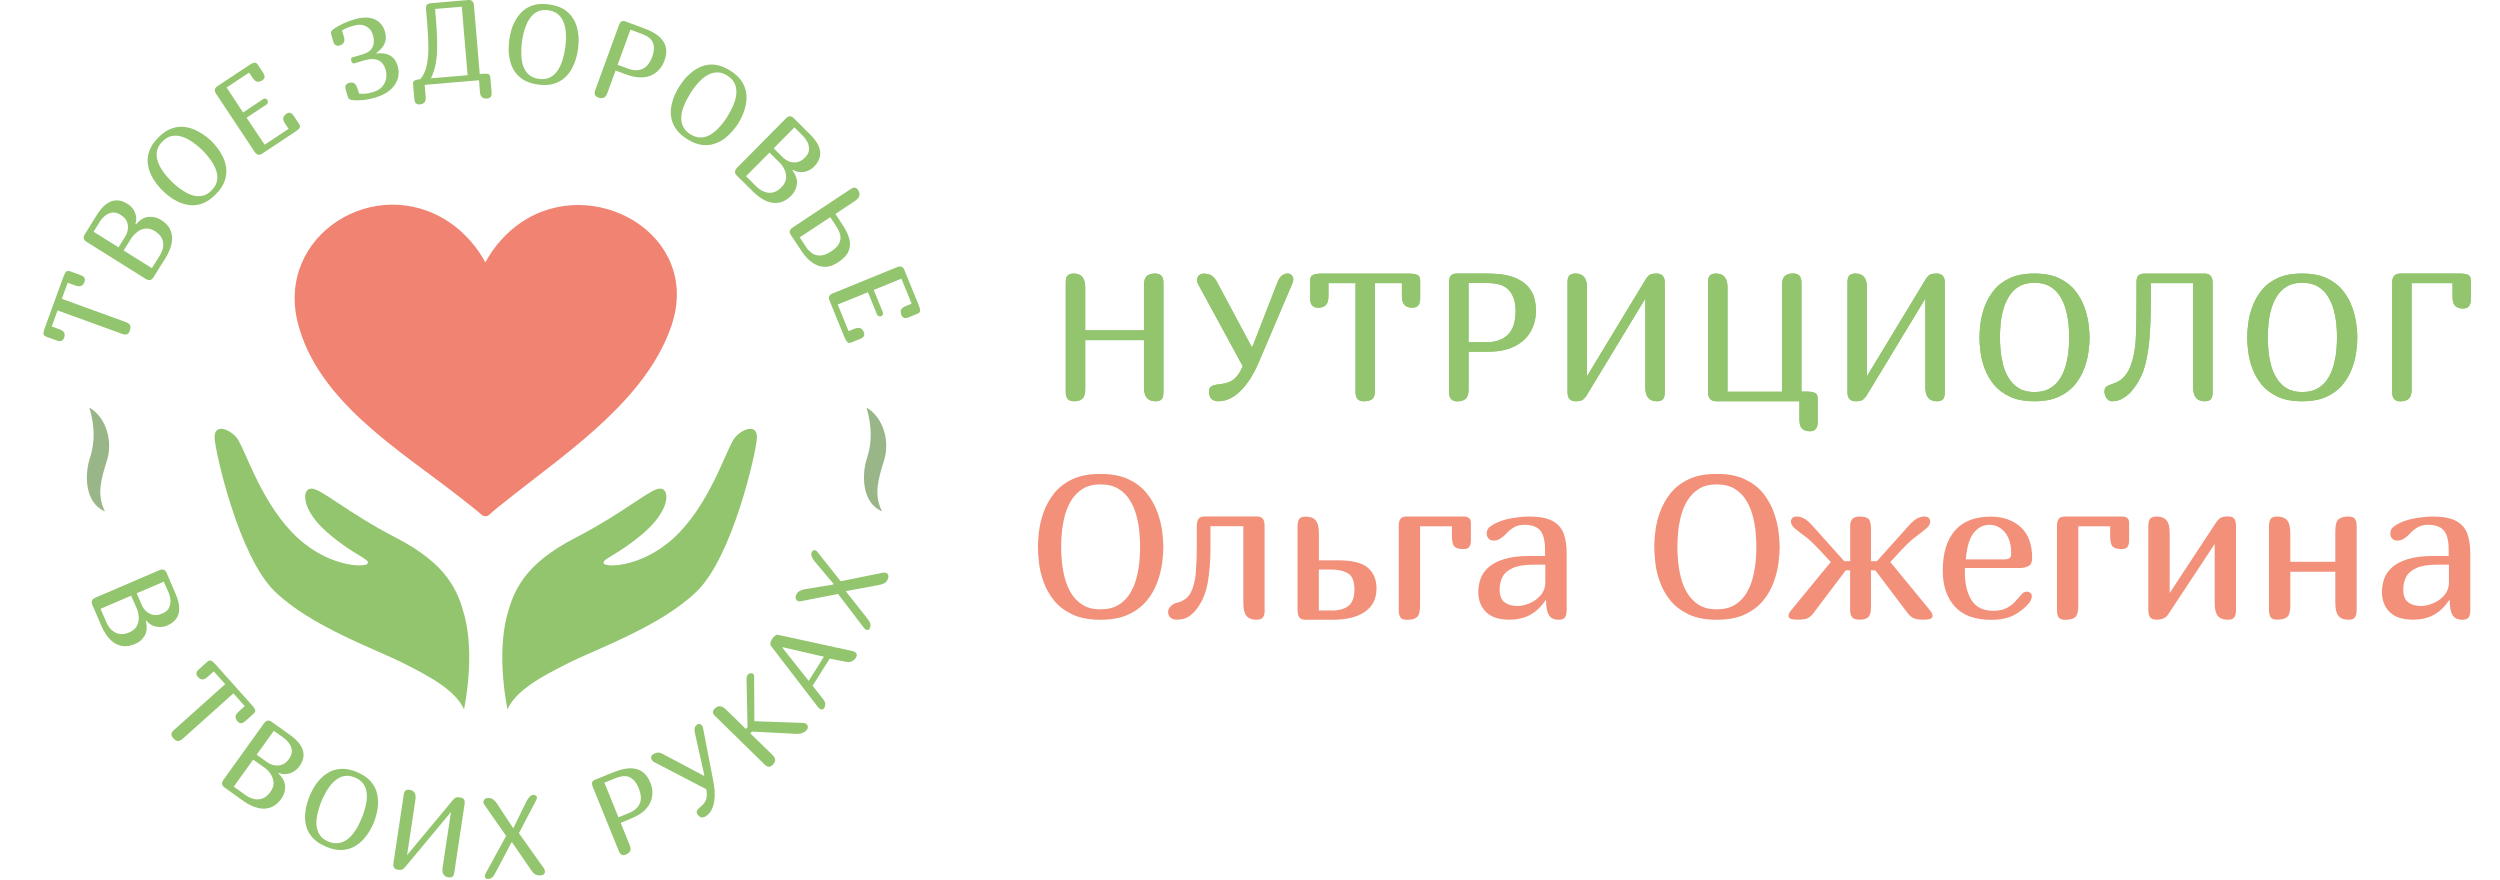 <?xml version="1.0" encoding="UTF-8"?> <!-- Generator: Adobe Illustrator 27.7.0, SVG Export Plug-In . SVG Version: 6.00 Build 0) --> <svg xmlns="http://www.w3.org/2000/svg" xmlns:xlink="http://www.w3.org/1999/xlink" id="Слой_1" x="0px" y="0px" viewBox="0 0 292.82 103.13" style="enable-background:new 0 0 292.82 103.13;" xml:space="preserve"> <style type="text/css"> .st0{fill:#F29079;} .st1{fill:#92C56E;} .st2{fill:none;stroke:#99B689;stroke-width:2;stroke-linecap:round;stroke-linejoin:round;stroke-miterlimit:10;} .st3{fill:#F08372;} .st4{fill:#99B689;} </style> <g> <g> <g> <g> <path class="st0" d="M136.26,64.07c0,0.53-0.05,1.16-0.14,1.89c-0.1,0.73-0.29,1.48-0.57,2.25c-0.28,0.77-0.69,1.49-1.23,2.14 c-0.54,0.66-1.25,1.2-2.13,1.61c-0.88,0.42-1.98,0.63-3.3,0.63c-1.32,0-2.42-0.21-3.3-0.63c-0.88-0.42-1.59-0.96-2.12-1.61 c-0.53-0.66-0.94-1.37-1.22-2.14c-0.28-0.77-0.47-1.52-0.55-2.25s-0.13-1.36-0.13-1.89c0-0.51,0.04-1.14,0.13-1.87 s0.27-1.48,0.55-2.25c0.28-0.77,0.69-1.49,1.22-2.17c0.53-0.67,1.24-1.22,2.12-1.64c0.88-0.42,1.98-0.63,3.3-0.63 c1.32,0,2.42,0.21,3.3,0.63c0.88,0.42,1.59,0.96,2.13,1.64c0.54,0.67,0.95,1.4,1.23,2.17s0.47,1.52,0.57,2.25 C136.21,62.93,136.26,63.55,136.26,64.07z M133.54,64.07c0-0.48-0.03-1.04-0.08-1.69s-0.17-1.29-0.34-1.94s-0.42-1.26-0.76-1.82 c-0.34-0.56-0.79-1.02-1.35-1.36c-0.56-0.35-1.27-0.52-2.12-0.52c-0.83,0-1.53,0.17-2.08,0.52c-0.55,0.34-1,0.8-1.34,1.36 c-0.34,0.56-0.59,1.17-0.76,1.82c-0.17,0.65-0.28,1.3-0.34,1.94c-0.06,0.64-0.08,1.2-0.08,1.69s0.03,1.04,0.08,1.67 c0.06,0.63,0.17,1.28,0.34,1.94c0.17,0.66,0.42,1.26,0.76,1.82c0.34,0.55,0.78,1,1.34,1.35c0.55,0.35,1.25,0.52,2.08,0.52 c0.85,0,1.56-0.17,2.12-0.52c0.56-0.34,1.01-0.79,1.35-1.35c0.34-0.55,0.59-1.16,0.76-1.82s0.28-1.3,0.34-1.94 C133.51,65.11,133.54,64.55,133.54,64.07z"></path> <path class="st0" d="M148.13,71.46c0,0.35-0.06,0.63-0.19,0.83c-0.13,0.2-0.38,0.3-0.77,0.3c-0.53,0-0.92-0.15-1.17-0.45 c-0.25-0.3-0.37-0.81-0.37-1.53v-8.98h-3.85v2.53c0,1.37-0.09,2.63-0.27,3.79s-0.53,2.15-1.06,2.97c-0.32,0.5-0.68,0.9-1.08,1.2 c-0.4,0.31-0.91,0.46-1.52,0.46c-0.29,0-0.53-0.07-0.73-0.22c-0.2-0.14-0.3-0.39-0.3-0.72c0-0.21,0.1-0.42,0.3-0.63 c0.2-0.21,0.45-0.34,0.73-0.41c0.75-0.18,1.29-0.57,1.61-1.17c0.32-0.6,0.52-1.37,0.6-2.31c0.08-0.94,0.12-1.98,0.12-3.12v-2.38 c0-0.34,0.06-0.61,0.18-0.82c0.12-0.21,0.4-0.31,0.83-0.31h5.97c0.39,0,0.64,0.1,0.77,0.29c0.13,0.19,0.19,0.47,0.19,0.84V71.46 z"></path> <path class="st0" d="M154.49,65.63h2.24c1.65,0,2.82,0.29,3.49,0.87c0.67,0.58,1.01,1.39,1.01,2.43c0,1.19-0.45,2.09-1.35,2.72 c-0.9,0.63-2.17,0.94-3.83,0.94h-3.11c-0.39,0-0.64-0.1-0.77-0.3c-0.13-0.2-0.19-0.48-0.19-0.83v-9.82 c0-0.37,0.06-0.65,0.19-0.84c0.13-0.19,0.38-0.29,0.77-0.29c0.53,0,0.92,0.15,1.17,0.45s0.37,0.81,0.37,1.53V65.63z M155.96,71.51c0.87,0,1.53-0.18,1.99-0.55c0.46-0.37,0.69-1.01,0.69-1.93c0-0.95-0.25-1.57-0.75-1.87 c-0.5-0.3-1.14-0.45-1.93-0.45h-1.49v4.79H155.96z"></path> <path class="st0" d="M163.83,61.63c0-0.37,0.06-0.65,0.19-0.84c0.13-0.19,0.38-0.29,0.77-0.29h6.72c0.22,0,0.41,0.06,0.55,0.17 c0.14,0.11,0.22,0.31,0.22,0.58v2.05c0,0.32-0.06,0.57-0.18,0.75c-0.12,0.18-0.36,0.26-0.71,0.26c-0.5,0-0.84-0.1-1.04-0.29 c-0.19-0.19-0.29-0.61-0.29-1.25v-1.13h-3.73v9.25c0,0.72-0.12,1.19-0.37,1.4c-0.25,0.21-0.64,0.31-1.17,0.31 c-0.39,0-0.64-0.1-0.77-0.3c-0.13-0.2-0.19-0.48-0.19-0.83V61.63z"></path> <path class="st0" d="M181.02,70.3c-0.53,0.79-1.14,1.37-1.82,1.73c-0.68,0.37-1.49,0.55-2.42,0.55c-1.22,0-2.13-0.3-2.73-0.9 c-0.6-0.6-0.9-1.38-0.9-2.35c0-0.51,0.09-1.02,0.26-1.53c0.18-0.51,0.49-0.96,0.94-1.36s1.07-0.72,1.85-0.96 c0.79-0.24,1.79-0.36,3.01-0.36h1.76v-0.67c0-1.11-0.19-1.88-0.57-2.32c-0.38-0.44-0.99-0.66-1.84-0.66 c-0.5,0-0.92,0.1-1.26,0.31c-0.34,0.21-0.63,0.44-0.85,0.7c-0.24,0.26-0.48,0.46-0.72,0.61c-0.24,0.15-0.49,0.23-0.75,0.23 c-0.29,0-0.5-0.08-0.64-0.25c-0.14-0.17-0.21-0.36-0.21-0.57c0-0.34,0.13-0.61,0.39-0.81c0.26-0.2,0.57-0.38,0.94-0.54 c0.55-0.22,1.15-0.39,1.82-0.49c0.67-0.1,1.26-0.16,1.77-0.16c1.19,0,2.1,0.16,2.74,0.49c0.64,0.33,1.09,0.82,1.34,1.46 c0.25,0.64,0.37,1.44,0.37,2.41v6.6c0,0.35-0.06,0.63-0.18,0.83c-0.12,0.2-0.37,0.3-0.76,0.3c-0.53,0-0.91-0.18-1.13-0.54 c-0.23-0.36-0.34-0.93-0.34-1.72L181.02,70.3z M179.6,66.14c-1.03,0-1.83,0.13-2.41,0.39c-0.58,0.26-0.98,0.6-1.2,1.04 c-0.23,0.43-0.34,0.92-0.34,1.44c0,0.74,0.19,1.25,0.58,1.54c0.39,0.29,0.89,0.43,1.52,0.43c0.4,0,0.86-0.1,1.36-0.3 c0.51-0.2,0.95-0.51,1.32-0.93c0.38-0.42,0.57-0.95,0.57-1.59v-2.02H179.6z"></path> <path class="st0" d="M208.45,64.07c0,0.53-0.05,1.16-0.14,1.89c-0.1,0.73-0.29,1.48-0.57,2.25c-0.28,0.77-0.69,1.49-1.23,2.14 c-0.54,0.66-1.25,1.2-2.13,1.61c-0.88,0.42-1.98,0.63-3.3,0.63s-2.42-0.21-3.3-0.63c-0.88-0.42-1.59-0.96-2.12-1.61 c-0.53-0.66-0.94-1.37-1.22-2.14c-0.28-0.77-0.47-1.52-0.55-2.25s-0.13-1.36-0.13-1.89c0-0.51,0.04-1.14,0.13-1.87 s0.27-1.48,0.55-2.25c0.28-0.77,0.69-1.49,1.22-2.17c0.53-0.67,1.24-1.22,2.12-1.64c0.88-0.42,1.98-0.63,3.3-0.63 s2.42,0.21,3.3,0.63c0.88,0.42,1.59,0.96,2.13,1.64c0.54,0.67,0.95,1.4,1.23,2.17s0.47,1.52,0.57,2.25 C208.4,62.93,208.45,63.55,208.45,64.07z M205.72,64.07c0-0.48-0.03-1.04-0.08-1.69s-0.17-1.29-0.34-1.94s-0.42-1.26-0.76-1.82 c-0.34-0.56-0.79-1.02-1.35-1.36c-0.56-0.35-1.27-0.52-2.12-0.52c-0.83,0-1.53,0.17-2.08,0.52c-0.55,0.34-1,0.8-1.34,1.36 c-0.34,0.56-0.59,1.17-0.76,1.82c-0.17,0.65-0.28,1.3-0.34,1.94c-0.06,0.64-0.08,1.2-0.08,1.69s0.03,1.04,0.08,1.67 c0.06,0.63,0.17,1.28,0.34,1.94c0.17,0.66,0.42,1.26,0.76,1.82c0.34,0.55,0.78,1,1.34,1.35c0.55,0.35,1.25,0.52,2.08,0.52 c0.85,0,1.56-0.17,2.12-0.52c0.56-0.34,1.01-0.79,1.35-1.35c0.34-0.55,0.59-1.16,0.76-1.82s0.28-1.3,0.34-1.94 C205.7,65.11,205.72,64.55,205.72,64.07z"></path> <path class="st0" d="M216.7,61.63c0-0.3,0.07-0.57,0.22-0.79s0.46-0.34,0.96-0.34c0.4,0,0.71,0.08,0.93,0.24 c0.22,0.16,0.33,0.57,0.33,1.23v3.76h0.7l3.8-4.24c0.34-0.37,0.65-0.63,0.93-0.77c0.28-0.14,0.56-0.22,0.83-0.22 c0.24,0,0.41,0.06,0.52,0.17c0.1,0.11,0.16,0.26,0.16,0.43c0,0.27-0.15,0.54-0.45,0.79c-0.3,0.26-0.67,0.55-1.12,0.88 s-0.92,0.74-1.4,1.24c-0.35,0.35-0.65,0.66-0.88,0.93c-0.23,0.26-0.51,0.56-0.83,0.88l4.55,5.54c0.27,0.31,0.41,0.56,0.41,0.77 c0,0.11-0.06,0.22-0.18,0.31c-0.12,0.1-0.44,0.14-0.95,0.14c-0.55,0-0.94-0.07-1.17-0.21c-0.23-0.14-0.44-0.32-0.61-0.54 l-3.8-5.03h-0.51v4.31c0,0.59-0.11,0.99-0.33,1.18s-0.53,0.29-0.93,0.29c-0.5,0-0.82-0.1-0.96-0.3 c-0.14-0.2-0.22-0.48-0.22-0.83v-4.65h-0.51l-3.8,5.03c-0.16,0.23-0.36,0.41-0.59,0.54c-0.23,0.14-0.63,0.21-1.19,0.21 c-0.51,0-0.83-0.05-0.95-0.14c-0.12-0.1-0.18-0.2-0.18-0.31c0-0.21,0.14-0.46,0.41-0.77l4.55-5.54 c-0.32-0.32-0.6-0.61-0.83-0.88c-0.23-0.27-0.53-0.57-0.88-0.93c-0.47-0.5-0.93-0.91-1.38-1.24c-0.46-0.33-0.83-0.62-1.13-0.88 s-0.45-0.52-0.45-0.79c0-0.18,0.05-0.32,0.16-0.43c0.1-0.11,0.28-0.17,0.52-0.17c0.27,0,0.55,0.07,0.83,0.22 c0.28,0.14,0.59,0.4,0.93,0.77l3.8,4.24h0.7V61.63z"></path> <path class="st0" d="M236.83,69.56c0.16-0.18,0.36-0.26,0.6-0.26c0.13,0,0.25,0.04,0.37,0.13c0.12,0.09,0.18,0.21,0.18,0.37 c0,0.29-0.11,0.56-0.31,0.82c-0.45,0.55-1.03,1.01-1.73,1.4c-0.71,0.39-1.61,0.58-2.7,0.58c-1.93,0-3.35-0.52-4.29-1.57 c-0.93-1.04-1.4-2.44-1.4-4.19c0-2.05,0.48-3.62,1.44-4.71s2.36-1.62,4.19-1.62c1.43,0,2.59,0.41,3.49,1.22 c0.9,0.81,1.35,2.02,1.35,3.62c0,0.5-0.15,0.82-0.45,0.96c-0.3,0.14-0.61,0.22-0.93,0.22h-6.48c-0.02,0.1-0.02,0.19-0.02,0.28 c0,0.09,0,0.17,0,0.25c0,1.32,0.26,2.39,0.78,3.23s1.38,1.25,2.56,1.25c0.66,0,1.2-0.12,1.61-0.35c0.42-0.23,0.76-0.5,1.02-0.82 C236.41,70.05,236.64,69.78,236.83,69.56z M233.05,61.47c-0.74,0-1.36,0.31-1.87,0.94c-0.5,0.63-0.81,1.66-0.93,3.11h4.5 c0.27,0,0.48-0.05,0.61-0.14c0.14-0.1,0.21-0.28,0.21-0.55c0-0.77-0.12-1.4-0.37-1.9c-0.25-0.5-0.57-0.86-0.95-1.1 C233.87,61.58,233.47,61.47,233.05,61.47z"></path> <path class="st0" d="M240.93,61.63c0-0.37,0.06-0.65,0.19-0.84c0.13-0.19,0.38-0.29,0.77-0.29h6.72c0.22,0,0.41,0.06,0.55,0.17 c0.14,0.11,0.22,0.31,0.22,0.58v2.05c0,0.32-0.06,0.57-0.18,0.75c-0.12,0.18-0.36,0.26-0.71,0.26c-0.5,0-0.84-0.1-1.04-0.29 c-0.19-0.19-0.29-0.61-0.29-1.25v-1.13h-3.73v9.25c0,0.72-0.12,1.19-0.37,1.4c-0.25,0.21-0.64,0.31-1.17,0.31 c-0.39,0-0.64-0.1-0.77-0.3c-0.13-0.2-0.19-0.48-0.19-0.83V61.63z"></path> <path class="st0" d="M261.9,71.46c0,0.35-0.06,0.63-0.19,0.83c-0.13,0.2-0.38,0.3-0.77,0.3c-0.53,0-0.92-0.15-1.17-0.45 s-0.37-0.81-0.37-1.53v-6.89l-5.44,8.23c-0.26,0.42-0.71,0.63-1.37,0.63c-0.39,0-0.64-0.1-0.77-0.3 c-0.13-0.2-0.19-0.48-0.19-0.83v-9.82c0-0.37,0.06-0.65,0.19-0.84c0.13-0.19,0.38-0.29,0.77-0.29c0.53,0,0.92,0.15,1.17,0.45 s0.37,0.81,0.37,1.53v6.98l5.42-8.24c0.18-0.27,0.36-0.46,0.55-0.57s0.47-0.16,0.84-0.16c0.39,0,0.64,0.1,0.77,0.29 c0.13,0.19,0.19,0.47,0.19,0.84V71.46z"></path> <path class="st0" d="M276.03,71.46c0,0.35-0.06,0.63-0.19,0.83c-0.13,0.2-0.38,0.3-0.77,0.3c-0.53,0-0.92-0.15-1.17-0.45 s-0.37-0.81-0.37-1.53v-3.64h-5.27v3.9c0,0.72-0.12,1.19-0.37,1.4c-0.25,0.21-0.64,0.31-1.17,0.31c-0.39,0-0.64-0.1-0.77-0.3 c-0.13-0.2-0.19-0.48-0.19-0.83v-9.82c0-0.37,0.06-0.65,0.19-0.84c0.13-0.19,0.38-0.29,0.77-0.29c0.53,0,0.92,0.15,1.17,0.45 s0.37,0.81,0.37,1.53v3.32h5.27v-3.56c0-0.72,0.12-1.19,0.37-1.41s0.64-0.33,1.17-0.33c0.39,0,0.64,0.1,0.77,0.29 c0.13,0.19,0.19,0.47,0.19,0.84V71.46z"></path> <path class="st0" d="M286.86,70.3c-0.53,0.79-1.14,1.37-1.82,1.73c-0.68,0.37-1.49,0.55-2.42,0.55c-1.22,0-2.13-0.3-2.73-0.9 c-0.6-0.6-0.9-1.38-0.9-2.35c0-0.51,0.09-1.02,0.26-1.53c0.18-0.51,0.49-0.96,0.94-1.36s1.07-0.72,1.85-0.96 c0.79-0.24,1.79-0.36,3.01-0.36h1.76v-0.67c0-1.11-0.19-1.88-0.57-2.32c-0.38-0.44-0.99-0.66-1.84-0.66 c-0.5,0-0.92,0.1-1.26,0.31c-0.34,0.21-0.63,0.44-0.85,0.7c-0.24,0.26-0.48,0.46-0.72,0.61c-0.24,0.15-0.49,0.23-0.75,0.23 c-0.29,0-0.5-0.08-0.64-0.25c-0.14-0.17-0.21-0.36-0.21-0.57c0-0.34,0.13-0.61,0.39-0.81c0.26-0.2,0.57-0.38,0.94-0.54 c0.55-0.22,1.15-0.39,1.82-0.49c0.67-0.1,1.26-0.16,1.77-0.16c1.19,0,2.1,0.16,2.74,0.49c0.64,0.33,1.09,0.82,1.34,1.46 c0.25,0.64,0.37,1.44,0.37,2.41v6.6c0,0.35-0.06,0.63-0.18,0.83c-0.12,0.2-0.37,0.3-0.76,0.3c-0.53,0-0.91-0.18-1.13-0.54 c-0.23-0.36-0.34-0.93-0.34-1.72L286.86,70.3z M285.44,66.14c-1.03,0-1.83,0.13-2.41,0.39c-0.58,0.26-0.98,0.6-1.2,1.04 c-0.23,0.43-0.34,0.92-0.34,1.44c0,0.74,0.19,1.25,0.58,1.54c0.39,0.29,0.89,0.43,1.52,0.43c0.4,0,0.86-0.1,1.36-0.3 c0.51-0.2,0.95-0.51,1.32-0.93c0.38-0.42,0.57-0.95,0.57-1.59v-2.02H285.44z"></path> </g> </g> <g> <g> <g> <g> <path class="st1" d="M135.3,32.04c0.65,0,0.97,0.35,0.97,1.05v12.86c0,0.39-0.07,0.67-0.22,0.82 c-0.15,0.16-0.38,0.23-0.71,0.23c-0.9,0-1.35-0.54-1.35-1.63v-5.53h-6.88v5.78c0,0.51-0.11,0.86-0.33,1.07 c-0.22,0.2-0.55,0.31-0.98,0.31c-0.65,0-0.97-0.35-0.97-1.06V33.09c0-0.39,0.07-0.67,0.22-0.82c0.15-0.15,0.38-0.23,0.71-0.23 c0.9,0,1.35,0.54,1.35,1.62v5.02h6.88v-5.28c0-0.51,0.11-0.86,0.33-1.07C134.54,32.14,134.86,32.04,135.3,32.04z"></path> <path class="st1" d="M149.59,33.16c0.15-0.42,0.34-0.71,0.55-0.88c0.21-0.16,0.44-0.24,0.68-0.24c0.21,0,0.37,0.07,0.49,0.21 c0.11,0.14,0.17,0.3,0.17,0.49c0,0.17-0.04,0.32-0.11,0.46l-3.93,9.22c-0.21,0.51-0.47,1.03-0.78,1.57 c-0.31,0.54-0.67,1.04-1.07,1.49c-0.4,0.45-0.84,0.82-1.33,1.1c-0.49,0.28-1.02,0.42-1.59,0.42c-0.29,0-0.54-0.09-0.75-0.26 s-0.31-0.48-0.31-0.9c0-0.3,0.1-0.5,0.31-0.61c0.2-0.11,0.57-0.2,1.11-0.25c0.65-0.07,1.16-0.27,1.55-0.61 c0.39-0.34,0.71-0.83,0.98-1.48l-5.21-9.58c-0.06-0.1-0.09-0.19-0.11-0.27c-0.01-0.08-0.02-0.17-0.02-0.25 c0-0.21,0.07-0.39,0.21-0.53s0.32-0.21,0.55-0.21c0.35,0,0.65,0.07,0.91,0.21c0.25,0.14,0.49,0.44,0.72,0.89l3.97,7.43h0.13 L149.59,33.16z"></path> <path class="st1" d="M161.05,33.16v12.58c0,0.51-0.11,0.84-0.33,1.01c-0.22,0.17-0.55,0.25-0.98,0.25 c-0.65,0-0.97-0.35-0.97-1.06V33.16h-3.17v1.5c0,0.51-0.1,0.86-0.31,1.07c-0.2,0.21-0.51,0.31-0.92,0.31 c-0.61,0-0.91-0.35-0.91-1.06v-2.15c0-0.32,0.11-0.53,0.33-0.63c0.22-0.1,0.53-0.15,0.94-0.15h10.34 c0.41,0,0.72,0.05,0.94,0.15c0.22,0.1,0.33,0.31,0.33,0.63v2.15c0,0.7-0.3,1.06-0.91,1.06c-0.39,0-0.7-0.1-0.91-0.31 c-0.21-0.2-0.32-0.56-0.32-1.07v-1.5H161.05z"></path> <path class="st1" d="M172.01,41.2v4.43c0,0.51-0.11,0.86-0.33,1.07c-0.22,0.2-0.55,0.31-0.98,0.31 c-0.65,0-0.97-0.35-0.97-1.06V33.09c0-0.39,0.07-0.67,0.22-0.82c0.15-0.15,0.38-0.23,0.71-0.23h3.52 c0.32,0,0.73,0.02,1.21,0.05s0.99,0.12,1.51,0.26c0.52,0.14,1.01,0.37,1.47,0.68c0.46,0.31,0.83,0.74,1.11,1.28 c0.28,0.54,0.42,1.24,0.42,2.1c0,0.87-0.2,1.67-0.61,2.41c-0.41,0.73-1.03,1.31-1.88,1.74c-0.84,0.43-1.91,0.64-3.21,0.64 H172.01z M172.01,33.16v6.92h2.17c1.01,0,1.82-0.29,2.43-0.87c0.6-0.58,0.91-1.51,0.91-2.81c0-0.98-0.24-1.77-0.73-2.36 s-1.35-0.89-2.61-0.89H172.01z"></path> <path class="st1" d="M194.02,32.04c0.65,0,0.97,0.35,0.97,1.05v12.86c0,0.39-0.07,0.67-0.22,0.82 c-0.15,0.16-0.38,0.23-0.71,0.23c-0.9,0-1.35-0.54-1.35-1.63V34.97l-6.84,11.29c-0.1,0.17-0.23,0.33-0.4,0.5 C185.3,46.92,185,47,184.57,47c-0.65,0-0.97-0.35-0.97-1.06V33.09c0-0.39,0.07-0.67,0.22-0.82c0.15-0.15,0.38-0.23,0.71-0.23 c0.9,0,1.35,0.54,1.35,1.62v10.41l6.84-11.29c0.11-0.2,0.25-0.37,0.41-0.52C193.29,32.11,193.59,32.04,194.02,32.04z"></path> <path class="st1" d="M201.03,47c-0.65,0-0.97-0.35-0.97-1.06V33.09c0-0.39,0.07-0.67,0.22-0.82c0.15-0.15,0.38-0.23,0.71-0.23 c0.9,0,1.35,0.54,1.35,1.62v12.22h6.38V33.41c0-0.51,0.11-0.86,0.33-1.07c0.22-0.2,0.54-0.31,0.98-0.31 c0.65,0,0.97,0.35,0.97,1.05v12.79h0.63c0.41,0,0.72,0.05,0.94,0.15c0.22,0.1,0.33,0.31,0.33,0.63v2.81 c0,0.7-0.3,1.05-0.91,1.05c-0.39,0-0.7-0.1-0.91-0.31c-0.21-0.2-0.32-0.56-0.32-1.07V47H201.03z"></path> <path class="st1" d="M226.82,32.04c0.65,0,0.97,0.35,0.97,1.05v12.86c0,0.39-0.07,0.67-0.22,0.82 c-0.15,0.16-0.38,0.23-0.71,0.23c-0.9,0-1.35-0.54-1.35-1.63V34.97l-6.84,11.29c-0.1,0.17-0.23,0.33-0.4,0.5 c-0.17,0.16-0.47,0.24-0.91,0.24c-0.65,0-0.97-0.35-0.97-1.06V33.09c0-0.39,0.07-0.67,0.22-0.82 c0.15-0.15,0.38-0.23,0.71-0.23c0.9,0,1.35,0.54,1.35,1.62v10.41l6.84-11.29c0.11-0.2,0.25-0.37,0.41-0.52 C226.09,32.11,226.39,32.04,226.82,32.04z"></path> <path class="st1" d="M244.75,39.53c0,0.46-0.04,1.02-0.13,1.66c-0.08,0.64-0.25,1.3-0.5,1.97c-0.25,0.67-0.61,1.3-1.08,1.88 c-0.47,0.58-1.09,1.05-1.87,1.41c-0.77,0.37-1.74,0.55-2.89,0.55c-1.15,0-2.12-0.18-2.89-0.55c-0.77-0.37-1.39-0.84-1.86-1.41 c-0.46-0.58-0.82-1.2-1.07-1.88c-0.25-0.68-0.41-1.33-0.49-1.97c-0.08-0.64-0.12-1.19-0.12-1.66c0-0.45,0.04-1,0.12-1.64 c0.08-0.64,0.24-1.3,0.49-1.97c0.25-0.68,0.6-1.31,1.07-1.9c0.46-0.59,1.08-1.07,1.86-1.43c0.77-0.37,1.74-0.55,2.89-0.55 c1.15,0,2.12,0.18,2.89,0.55c0.77,0.37,1.4,0.84,1.87,1.43c0.47,0.59,0.83,1.22,1.08,1.9s0.41,1.33,0.5,1.97 C244.7,38.54,244.75,39.08,244.75,39.53z M242.36,39.53c0-0.42-0.02-0.92-0.07-1.48c-0.05-0.56-0.15-1.13-0.3-1.7 s-0.37-1.1-0.67-1.59c-0.29-0.49-0.69-0.89-1.18-1.19c-0.49-0.3-1.11-0.45-1.86-0.45c-0.73,0-1.34,0.15-1.83,0.45 s-0.88,0.7-1.17,1.19c-0.29,0.49-0.52,1.02-0.67,1.59c-0.15,0.57-0.25,1.14-0.29,1.7c-0.05,0.56-0.07,1.06-0.07,1.48 s0.02,0.91,0.07,1.47c0.05,0.56,0.15,1.12,0.29,1.7c0.15,0.58,0.37,1.11,0.67,1.59c0.3,0.49,0.69,0.88,1.17,1.18 s1.09,0.45,1.83,0.45c0.75,0,1.36-0.15,1.86-0.45c0.49-0.3,0.89-0.7,1.18-1.18c0.3-0.49,0.52-1.02,0.67-1.59 c0.15-0.58,0.25-1.14,0.3-1.7C242.34,40.44,242.36,39.95,242.36,39.53z"></path> <path class="st1" d="M258.19,32.04c0.65,0,0.97,0.35,0.97,1.05v12.86c0,0.39-0.07,0.67-0.22,0.82 c-0.15,0.16-0.38,0.23-0.71,0.23c-0.9,0-1.35-0.54-1.35-1.63V33.16h-4.96v2.13c0,1.76-0.06,3.3-0.18,4.61 c-0.12,1.32-0.34,2.47-0.67,3.47c-0.11,0.35-0.28,0.74-0.51,1.15c-0.23,0.42-0.5,0.81-0.81,1.19s-0.67,0.69-1.07,0.93 c-0.39,0.24-0.82,0.36-1.29,0.36c-0.27,0-0.49-0.12-0.65-0.36s-0.25-0.5-0.25-0.78c0-0.25,0.07-0.44,0.21-0.56 c0.14-0.12,0.45-0.26,0.93-0.41c0.49-0.17,0.9-0.45,1.23-0.83c0.33-0.39,0.59-0.86,0.77-1.42c0.31-0.9,0.49-1.95,0.54-3.13 c0.05-1.19,0.07-2.57,0.07-4.15v-2.26c0-0.39,0.07-0.67,0.22-0.82c0.15-0.15,0.38-0.23,0.71-0.23H258.19z"></path> <path class="st1" d="M276.11,39.53c0,0.46-0.04,1.02-0.13,1.66c-0.08,0.64-0.25,1.3-0.5,1.97c-0.25,0.67-0.61,1.3-1.08,1.88 c-0.47,0.58-1.09,1.05-1.87,1.41c-0.77,0.37-1.74,0.55-2.89,0.55c-1.15,0-2.12-0.18-2.89-0.55c-0.77-0.37-1.39-0.84-1.86-1.41 c-0.46-0.58-0.82-1.2-1.07-1.88c-0.25-0.68-0.41-1.33-0.49-1.97c-0.08-0.64-0.12-1.19-0.12-1.66c0-0.45,0.04-1,0.12-1.64 c0.08-0.64,0.24-1.3,0.49-1.97c0.25-0.68,0.6-1.31,1.07-1.9c0.46-0.59,1.08-1.07,1.86-1.43c0.77-0.37,1.74-0.55,2.89-0.55 c1.15,0,2.12,0.18,2.89,0.55c0.77,0.37,1.4,0.84,1.87,1.43c0.47,0.59,0.83,1.22,1.08,1.9s0.41,1.33,0.5,1.97 C276.07,38.54,276.11,39.08,276.11,39.53z M273.73,39.53c0-0.42-0.02-0.92-0.07-1.48c-0.05-0.56-0.15-1.13-0.3-1.7 s-0.37-1.1-0.67-1.59c-0.29-0.49-0.69-0.89-1.18-1.19c-0.49-0.3-1.11-0.45-1.86-0.45c-0.73,0-1.34,0.15-1.83,0.45 s-0.88,0.7-1.17,1.19c-0.29,0.49-0.52,1.02-0.67,1.59c-0.15,0.57-0.25,1.14-0.29,1.7c-0.05,0.56-0.07,1.06-0.07,1.48 s0.02,0.91,0.07,1.47c0.05,0.56,0.15,1.12,0.29,1.7c0.15,0.58,0.37,1.11,0.67,1.59c0.3,0.49,0.69,0.88,1.17,1.18 s1.09,0.45,1.83,0.45c0.75,0,1.36-0.15,1.86-0.45c0.49-0.3,0.89-0.7,1.18-1.18c0.3-0.49,0.52-1.02,0.67-1.59 c0.15-0.58,0.25-1.14,0.3-1.7C273.7,40.44,273.73,39.95,273.73,39.53z"></path> <path class="st1" d="M282.47,45.63c0,0.51-0.11,0.86-0.33,1.07c-0.22,0.2-0.55,0.31-0.98,0.31c-0.65,0-0.97-0.35-0.97-1.06 V33.09c0-0.7,0.32-1.05,0.97-1.05h6.97c0.41,0,0.72,0.05,0.94,0.15c0.22,0.1,0.33,0.31,0.33,0.63v2.26 c0,0.7-0.3,1.06-0.91,1.06c-0.39,0-0.7-0.1-0.91-0.31s-0.32-0.56-0.32-1.07v-1.6h-4.79V45.63z"></path> </g> </g> <g> <g> <path class="st1" d="M135.3,32.04c0.65,0,0.97,0.35,0.97,1.05v12.86c0,0.39-0.07,0.67-0.22,0.82 c-0.15,0.16-0.38,0.23-0.71,0.23c-0.9,0-1.35-0.54-1.35-1.63v-5.53h-6.88v5.78c0,0.51-0.11,0.86-0.33,1.07 c-0.22,0.2-0.55,0.31-0.98,0.31c-0.65,0-0.97-0.35-0.97-1.06V33.09c0-0.39,0.07-0.67,0.22-0.82c0.15-0.15,0.38-0.23,0.71-0.23 c0.9,0,1.35,0.54,1.35,1.62v5.02h6.88v-5.28c0-0.51,0.11-0.86,0.33-1.07C134.54,32.14,134.86,32.04,135.3,32.04z"></path> <path class="st1" d="M149.59,33.16c0.15-0.42,0.34-0.71,0.55-0.88c0.21-0.16,0.44-0.24,0.68-0.24c0.21,0,0.37,0.07,0.49,0.21 c0.11,0.14,0.17,0.3,0.17,0.49c0,0.17-0.04,0.32-0.11,0.46l-3.93,9.22c-0.21,0.51-0.47,1.03-0.78,1.57 c-0.31,0.54-0.67,1.04-1.07,1.49c-0.4,0.45-0.84,0.82-1.33,1.1c-0.49,0.28-1.02,0.42-1.59,0.42c-0.29,0-0.54-0.09-0.75-0.26 s-0.31-0.48-0.31-0.9c0-0.3,0.1-0.5,0.31-0.61c0.2-0.11,0.57-0.2,1.11-0.25c0.65-0.07,1.16-0.27,1.55-0.61 c0.39-0.34,0.71-0.83,0.98-1.48l-5.21-9.58c-0.06-0.1-0.09-0.19-0.11-0.27c-0.01-0.08-0.02-0.17-0.02-0.25 c0-0.21,0.07-0.39,0.21-0.53s0.32-0.21,0.55-0.21c0.35,0,0.65,0.07,0.91,0.21c0.25,0.14,0.49,0.44,0.72,0.89l3.97,7.43h0.13 L149.59,33.16z"></path> <path class="st1" d="M161.05,33.16v12.58c0,0.51-0.11,0.84-0.33,1.01c-0.22,0.17-0.55,0.25-0.98,0.25 c-0.65,0-0.97-0.35-0.97-1.06V33.16h-3.17v1.5c0,0.51-0.1,0.86-0.31,1.07c-0.2,0.21-0.51,0.31-0.92,0.31 c-0.61,0-0.91-0.35-0.91-1.06v-2.15c0-0.32,0.11-0.53,0.33-0.63c0.22-0.1,0.53-0.15,0.94-0.15h10.34 c0.41,0,0.72,0.05,0.94,0.15c0.22,0.1,0.33,0.31,0.33,0.63v2.15c0,0.7-0.3,1.06-0.91,1.06c-0.39,0-0.7-0.1-0.91-0.31 c-0.21-0.2-0.32-0.56-0.32-1.07v-1.5H161.05z"></path> <path class="st1" d="M172.01,41.2v4.43c0,0.51-0.11,0.86-0.33,1.07c-0.22,0.2-0.55,0.31-0.98,0.31 c-0.65,0-0.97-0.35-0.97-1.06V33.09c0-0.39,0.07-0.67,0.22-0.82c0.15-0.15,0.38-0.23,0.71-0.23h3.52 c0.32,0,0.73,0.02,1.21,0.05s0.99,0.12,1.51,0.26c0.52,0.14,1.01,0.37,1.47,0.68c0.46,0.31,0.83,0.74,1.11,1.28 c0.28,0.54,0.42,1.24,0.42,2.1c0,0.87-0.2,1.67-0.61,2.41c-0.41,0.73-1.03,1.31-1.88,1.74c-0.84,0.43-1.91,0.64-3.21,0.64 H172.01z M172.01,33.16v6.92h2.17c1.01,0,1.82-0.29,2.43-0.87c0.6-0.58,0.91-1.51,0.91-2.81c0-0.98-0.24-1.77-0.73-2.36 s-1.35-0.89-2.61-0.89H172.01z"></path> <path class="st1" d="M194.02,32.04c0.65,0,0.97,0.35,0.97,1.05v12.86c0,0.39-0.07,0.67-0.22,0.82 c-0.15,0.16-0.38,0.23-0.71,0.23c-0.9,0-1.35-0.54-1.35-1.63V34.97l-6.84,11.29c-0.1,0.17-0.23,0.33-0.4,0.5 C185.3,46.92,185,47,184.57,47c-0.65,0-0.97-0.35-0.97-1.06V33.09c0-0.39,0.07-0.67,0.22-0.82c0.15-0.15,0.38-0.23,0.71-0.23 c0.9,0,1.35,0.54,1.35,1.62v10.41l6.84-11.29c0.11-0.2,0.25-0.37,0.41-0.52C193.29,32.11,193.59,32.04,194.02,32.04z"></path> <path class="st1" d="M201.03,47c-0.65,0-0.97-0.35-0.97-1.06V33.09c0-0.39,0.07-0.67,0.22-0.82c0.15-0.15,0.38-0.23,0.71-0.23 c0.9,0,1.35,0.54,1.35,1.62v12.22h6.38V33.41c0-0.51,0.11-0.86,0.33-1.07c0.22-0.2,0.54-0.31,0.98-0.31 c0.65,0,0.97,0.35,0.97,1.05v12.79h0.63c0.41,0,0.72,0.05,0.94,0.15c0.22,0.1,0.33,0.31,0.33,0.63v2.81 c0,0.7-0.3,1.05-0.91,1.05c-0.39,0-0.7-0.1-0.91-0.31c-0.21-0.2-0.32-0.56-0.32-1.07V47H201.03z"></path> <path class="st1" d="M226.82,32.04c0.65,0,0.97,0.35,0.97,1.05v12.86c0,0.39-0.07,0.67-0.22,0.82 c-0.15,0.16-0.38,0.23-0.71,0.23c-0.9,0-1.35-0.54-1.35-1.63V34.97l-6.84,11.29c-0.1,0.17-0.23,0.33-0.4,0.5 c-0.17,0.16-0.47,0.24-0.91,0.24c-0.65,0-0.97-0.35-0.97-1.06V33.09c0-0.39,0.07-0.67,0.22-0.82 c0.15-0.15,0.38-0.23,0.71-0.23c0.9,0,1.35,0.54,1.35,1.62v10.41l6.84-11.29c0.11-0.2,0.25-0.37,0.41-0.52 C226.09,32.11,226.39,32.04,226.82,32.04z"></path> <path class="st1" d="M244.75,39.53c0,0.46-0.04,1.02-0.13,1.66c-0.08,0.64-0.25,1.3-0.5,1.97c-0.25,0.67-0.61,1.3-1.08,1.88 c-0.47,0.58-1.09,1.05-1.87,1.41c-0.77,0.37-1.74,0.55-2.89,0.55c-1.15,0-2.12-0.18-2.89-0.55c-0.77-0.37-1.39-0.84-1.86-1.41 c-0.46-0.58-0.82-1.2-1.07-1.88c-0.25-0.68-0.41-1.33-0.49-1.97c-0.08-0.64-0.12-1.19-0.12-1.66c0-0.45,0.04-1,0.12-1.64 c0.08-0.64,0.24-1.3,0.49-1.97c0.25-0.68,0.6-1.31,1.07-1.9c0.46-0.59,1.08-1.07,1.86-1.43c0.77-0.37,1.74-0.55,2.89-0.55 c1.15,0,2.12,0.18,2.89,0.55c0.77,0.37,1.4,0.84,1.87,1.43c0.47,0.59,0.83,1.22,1.08,1.9s0.41,1.33,0.5,1.97 C244.7,38.54,244.75,39.08,244.75,39.53z M242.36,39.53c0-0.42-0.02-0.92-0.07-1.48c-0.05-0.56-0.15-1.13-0.3-1.7 s-0.37-1.1-0.67-1.59c-0.29-0.49-0.69-0.89-1.18-1.19c-0.49-0.3-1.11-0.45-1.86-0.45c-0.73,0-1.34,0.15-1.83,0.45 s-0.88,0.7-1.17,1.19c-0.29,0.49-0.52,1.02-0.67,1.59c-0.15,0.57-0.25,1.14-0.29,1.7c-0.05,0.56-0.07,1.06-0.07,1.48 s0.02,0.91,0.07,1.47c0.05,0.56,0.15,1.12,0.29,1.7c0.15,0.58,0.37,1.11,0.67,1.59c0.3,0.49,0.69,0.88,1.17,1.18 s1.09,0.45,1.83,0.45c0.75,0,1.36-0.15,1.86-0.45c0.49-0.3,0.89-0.7,1.18-1.18c0.3-0.49,0.52-1.02,0.67-1.59 c0.15-0.58,0.25-1.14,0.3-1.7C242.34,40.44,242.36,39.95,242.36,39.53z"></path> <path class="st1" d="M258.19,32.04c0.65,0,0.97,0.35,0.97,1.05v12.86c0,0.39-0.07,0.67-0.22,0.82 c-0.15,0.16-0.38,0.23-0.71,0.23c-0.9,0-1.35-0.54-1.35-1.63V33.16h-4.96v2.13c0,1.76-0.06,3.3-0.18,4.61 c-0.12,1.32-0.34,2.47-0.67,3.47c-0.11,0.35-0.28,0.74-0.51,1.15c-0.23,0.42-0.5,0.81-0.81,1.19s-0.67,0.69-1.07,0.93 c-0.39,0.24-0.82,0.36-1.29,0.36c-0.27,0-0.49-0.12-0.65-0.36s-0.25-0.5-0.25-0.78c0-0.25,0.07-0.44,0.21-0.56 c0.14-0.12,0.45-0.26,0.93-0.41c0.49-0.17,0.9-0.45,1.23-0.83c0.33-0.39,0.59-0.86,0.77-1.42c0.31-0.9,0.49-1.95,0.54-3.13 c0.05-1.19,0.07-2.57,0.07-4.15v-2.26c0-0.39,0.07-0.67,0.22-0.82c0.15-0.15,0.38-0.23,0.71-0.23H258.19z"></path> <path class="st1" d="M276.11,39.53c0,0.46-0.04,1.02-0.13,1.66c-0.08,0.64-0.25,1.3-0.5,1.97c-0.25,0.67-0.61,1.3-1.08,1.88 c-0.47,0.58-1.09,1.05-1.87,1.41c-0.77,0.37-1.74,0.55-2.89,0.55c-1.15,0-2.12-0.18-2.89-0.55c-0.77-0.37-1.39-0.84-1.86-1.41 c-0.46-0.58-0.82-1.2-1.07-1.88c-0.25-0.68-0.41-1.33-0.49-1.97c-0.08-0.64-0.12-1.19-0.12-1.66c0-0.45,0.04-1,0.12-1.64 c0.08-0.64,0.24-1.3,0.49-1.97c0.25-0.68,0.6-1.31,1.07-1.9c0.46-0.59,1.08-1.07,1.86-1.43c0.77-0.37,1.74-0.55,2.89-0.55 c1.15,0,2.12,0.18,2.89,0.55c0.77,0.37,1.4,0.84,1.87,1.43c0.47,0.59,0.83,1.22,1.08,1.9s0.41,1.33,0.5,1.97 C276.07,38.54,276.11,39.08,276.11,39.53z M273.73,39.53c0-0.42-0.02-0.92-0.07-1.48c-0.05-0.56-0.15-1.13-0.3-1.7 s-0.37-1.1-0.67-1.59c-0.29-0.49-0.69-0.89-1.18-1.19c-0.49-0.3-1.11-0.45-1.86-0.45c-0.73,0-1.34,0.15-1.83,0.45 s-0.88,0.7-1.17,1.19c-0.29,0.49-0.52,1.02-0.67,1.59c-0.15,0.57-0.25,1.14-0.29,1.7c-0.05,0.56-0.07,1.06-0.07,1.48 s0.02,0.91,0.07,1.47c0.05,0.56,0.15,1.12,0.29,1.7c0.15,0.58,0.37,1.11,0.67,1.59c0.3,0.49,0.69,0.88,1.17,1.18 s1.09,0.45,1.83,0.45c0.75,0,1.36-0.15,1.86-0.45c0.49-0.3,0.89-0.7,1.18-1.18c0.3-0.49,0.52-1.02,0.67-1.59 c0.15-0.58,0.25-1.14,0.3-1.7C273.7,40.44,273.73,39.95,273.73,39.53z"></path> <path class="st1" d="M282.47,45.63c0,0.51-0.11,0.86-0.33,1.07c-0.22,0.2-0.55,0.31-0.98,0.31c-0.65,0-0.97-0.35-0.97-1.06 V33.09c0-0.7,0.32-1.05,0.97-1.05h6.97c0.41,0,0.72,0.05,0.94,0.15c0.22,0.1,0.33,0.31,0.33,0.63v2.26 c0,0.7-0.3,1.06-0.91,1.06c-0.39,0-0.7-0.1-0.91-0.31s-0.32-0.56-0.32-1.07v-1.6h-4.79V45.63z"></path> </g> </g> </g> </g> </g> <g> <path class="st2" d="M57.01,53.53"></path> <g> <g> <path class="st1" d="M7.24,35l7.48,2.72c0.3,0.11,0.48,0.25,0.53,0.41c0.05,0.17,0.03,0.38-0.06,0.64 c-0.14,0.39-0.42,0.5-0.84,0.35l-7.61-2.76l-0.68,1.88l0.89,0.32c0.3,0.11,0.49,0.25,0.57,0.41c0.08,0.17,0.07,0.37-0.02,0.61 c-0.13,0.36-0.41,0.46-0.82,0.31L5.4,39.43c-0.19-0.07-0.29-0.18-0.31-0.33c-0.01-0.15,0.03-0.35,0.12-0.59l2.24-6.15 c0.09-0.24,0.18-0.42,0.29-0.53c0.11-0.11,0.25-0.13,0.45-0.06l1.28,0.47c0.42,0.15,0.56,0.41,0.43,0.77 c-0.08,0.23-0.21,0.39-0.38,0.47s-0.4,0.07-0.7-0.04l-0.89-0.32L7.24,35z"></path> <path class="st1" d="M10.16,28.34c-0.38-0.24-0.46-0.53-0.24-0.88l1.45-2.32c0.51-0.82,1.07-1.34,1.67-1.56 c0.6-0.22,1.24-0.12,1.92,0.31c0.23,0.15,0.44,0.34,0.62,0.59c0.18,0.25,0.29,0.52,0.35,0.83c0.06,0.3,0.03,0.61-0.07,0.93 l0.06,0.04c0.48-0.54,0.97-0.84,1.49-0.88c0.52-0.04,0.99,0.07,1.43,0.34c0.51,0.32,0.87,0.68,1.06,1.07s0.28,0.79,0.26,1.2 c-0.02,0.41-0.11,0.79-0.25,1.16c-0.14,0.37-0.3,0.68-0.46,0.95l-1.49,2.38c-0.22,0.35-0.51,0.4-0.89,0.17L10.16,28.34z M10.96,27.14l2.92,1.83l0.81-1.3c0.14-0.22,0.23-0.48,0.28-0.78c0.05-0.3,0.02-0.6-0.1-0.91c-0.12-0.31-0.37-0.58-0.75-0.82 c-0.36-0.23-0.7-0.31-1.01-0.26c-0.31,0.06-0.59,0.19-0.83,0.39c-0.24,0.21-0.43,0.42-0.56,0.64L10.96,27.14z M14.48,29.34 l3.31,2.07l0.95-1.52c0.11-0.17,0.2-0.38,0.28-0.61c0.08-0.23,0.11-0.48,0.1-0.73c-0.01-0.26-0.09-0.52-0.24-0.77 s-0.39-0.49-0.73-0.7c-0.41-0.25-0.79-0.36-1.15-0.3c-0.36,0.05-0.68,0.19-0.96,0.42c-0.28,0.22-0.51,0.47-0.68,0.74 L14.48,29.34z"></path> <path class="st1" d="M24.77,16.53c0.21,0.21,0.44,0.47,0.69,0.79c0.25,0.32,0.47,0.69,0.67,1.1c0.2,0.41,0.32,0.85,0.37,1.32 c0.05,0.47-0.01,0.96-0.19,1.47s-0.52,1.03-1.04,1.55s-1.02,0.87-1.53,1.06c-0.51,0.19-1,0.26-1.46,0.21 c-0.47-0.05-0.91-0.16-1.32-0.35c-0.41-0.19-0.78-0.41-1.11-0.66s-0.59-0.48-0.8-0.68c-0.2-0.2-0.43-0.46-0.69-0.78 c-0.25-0.32-0.48-0.68-0.67-1.09c-0.2-0.41-0.32-0.85-0.38-1.32s0-0.96,0.18-1.47c0.18-0.51,0.52-1.03,1.03-1.55 c0.51-0.52,1.02-0.87,1.53-1.06c0.51-0.19,1-0.26,1.48-0.21c0.48,0.05,0.92,0.17,1.33,0.36s0.78,0.41,1.11,0.65 C24.3,16.1,24.57,16.33,24.77,16.53z M23.71,17.6c-0.19-0.19-0.42-0.39-0.7-0.62c-0.28-0.23-0.58-0.43-0.9-0.62 c-0.32-0.19-0.66-0.32-1.01-0.41c-0.35-0.08-0.71-0.08-1.06,0c-0.36,0.09-0.7,0.3-1.03,0.64c-0.33,0.33-0.53,0.67-0.61,1.03 c-0.08,0.35-0.07,0.71,0.02,1.06c0.09,0.35,0.23,0.69,0.42,1.01c0.19,0.32,0.4,0.62,0.64,0.89c0.23,0.27,0.44,0.5,0.63,0.69 s0.42,0.39,0.7,0.62c0.27,0.22,0.57,0.43,0.9,0.62c0.33,0.19,0.66,0.33,1.01,0.41c0.35,0.08,0.7,0.08,1.05,0 c0.35-0.08,0.69-0.29,1.01-0.62c0.33-0.34,0.54-0.68,0.62-1.04s0.08-0.71-0.01-1.06c-0.09-0.35-0.23-0.68-0.42-1.01 c-0.19-0.32-0.41-0.62-0.63-0.89C24.11,18.02,23.9,17.79,23.71,17.6z"></path> <path class="st1" d="M30.72,9.41c-0.21,0.14-0.4,0.19-0.59,0.16c-0.18-0.03-0.36-0.18-0.54-0.45l-0.41-0.62l-2.64,1.75 l1.93,2.92l2.34-1.55c0.1-0.07,0.2-0.09,0.3-0.06c0.09,0.03,0.17,0.08,0.22,0.17c0.05,0.07,0.06,0.16,0.04,0.27 c-0.02,0.11-0.07,0.18-0.15,0.24l-2.34,1.55L31,16.95l2.8-1.86l-0.41-0.62c-0.18-0.27-0.25-0.49-0.21-0.67s0.16-0.34,0.37-0.48 c0.32-0.21,0.6-0.13,0.85,0.24l0.64,0.97c0.11,0.16,0.12,0.31,0.05,0.44c-0.08,0.13-0.22,0.27-0.44,0.41L30.7,18 c-0.34,0.23-0.63,0.15-0.88-0.22l-4.5-6.78c-0.25-0.37-0.2-0.67,0.14-0.9l3.78-2.51c0.21-0.14,0.4-0.23,0.55-0.25 s0.28,0.05,0.39,0.22l0.64,0.97C31.08,8.91,31.04,9.2,30.72,9.41z"></path> <path class="st1" d="M42.07,10.98c0.3,0.01,0.56,0.01,0.78-0.01s0.49-0.08,0.8-0.17c0.5-0.15,0.88-0.37,1.13-0.67 c0.25-0.29,0.4-0.62,0.45-0.97c0.05-0.35,0.03-0.68-0.06-0.99c-0.09-0.29-0.22-0.55-0.4-0.77c-0.18-0.22-0.44-0.38-0.79-0.45 s-0.79-0.03-1.35,0.13l-1.19,0.35c-0.06,0.02-0.12,0-0.17-0.07c-0.06-0.06-0.1-0.14-0.12-0.22c-0.03-0.09-0.04-0.18-0.02-0.26 c0.01-0.08,0.05-0.13,0.11-0.15l1.2-0.35c0.47-0.14,0.81-0.33,1.01-0.58s0.32-0.52,0.33-0.82c0.02-0.3-0.02-0.6-0.11-0.9 c-0.14-0.47-0.41-0.81-0.82-1.01c-0.41-0.21-0.9-0.22-1.47-0.05c-0.49,0.14-0.93,0.32-1.32,0.54l0.21,0.72 c0.09,0.31,0.09,0.54,0,0.7c-0.09,0.16-0.25,0.28-0.5,0.35c-0.37,0.11-0.61-0.05-0.74-0.48l-0.21-0.73 c-0.06-0.2-0.06-0.35-0.01-0.45c0.05-0.1,0.17-0.21,0.35-0.33c0.34-0.23,0.71-0.43,1.1-0.61c0.39-0.18,0.79-0.32,1.18-0.44 c0.73-0.22,1.35-0.28,1.84-0.2c0.49,0.08,0.89,0.27,1.18,0.55s0.5,0.63,0.62,1.03c0.12,0.41,0.14,0.77,0.07,1.09 c-0.07,0.32-0.21,0.59-0.4,0.83c-0.19,0.23-0.41,0.43-0.66,0.6l0.02,0.08c0.37-0.05,0.71-0.04,1.04,0.03 c0.33,0.07,0.62,0.22,0.87,0.45c0.25,0.23,0.44,0.57,0.57,1.02c0.09,0.31,0.12,0.63,0.09,0.98s-0.15,0.69-0.34,1.03 c-0.2,0.34-0.49,0.66-0.89,0.95c-0.4,0.29-0.92,0.53-1.56,0.72c-0.44,0.13-0.87,0.22-1.32,0.26c-0.44,0.05-0.83,0.06-1.17,0.03 c-0.21-0.02-0.36-0.06-0.46-0.11c-0.09-0.05-0.17-0.17-0.22-0.36l-0.23-0.77c-0.12-0.41,0-0.67,0.37-0.78 c0.25-0.07,0.45-0.07,0.61,0.02s0.28,0.27,0.37,0.57L42.07,10.98z"></path> <path class="st1" d="M49.74,9.94l0.12,1.36c0.03,0.32-0.02,0.55-0.14,0.69c-0.12,0.14-0.31,0.22-0.56,0.24 c-0.38,0.03-0.59-0.17-0.63-0.62l-0.15-1.77c-0.02-0.19,0.04-0.33,0.16-0.4c0.12-0.07,0.31-0.12,0.56-0.15l0.13-0.01 c0.34-0.4,0.58-0.91,0.73-1.52c0.14-0.61,0.22-1.35,0.21-2.22c0-0.87-0.05-1.87-0.15-3.02L49.9,1.09 c-0.02-0.25,0.01-0.43,0.1-0.53s0.23-0.17,0.43-0.18L54.84,0c0.41-0.03,0.63,0.17,0.67,0.61l0.68,8.06l0.4-0.03 c0.26-0.02,0.46-0.01,0.6,0.04c0.14,0.05,0.22,0.18,0.24,0.38l0.15,1.77c0.04,0.44-0.13,0.68-0.52,0.71 c-0.25,0.02-0.44-0.03-0.59-0.14c-0.14-0.12-0.23-0.33-0.26-0.65L56.11,9.4L49.74,9.94z M51.07,2.39 c0.12,1.41,0.16,2.68,0.11,3.82c-0.05,1.13-0.29,2.12-0.71,2.96l4.3-0.36l-0.68-8.02l-3.13,0.26L51.07,2.39z"></path> <path class="st1" d="M67.7,5.79c-0.04,0.29-0.12,0.63-0.22,1.03C67.37,7.21,67.21,7.61,67,8.01c-0.21,0.4-0.49,0.76-0.84,1.08 c-0.34,0.32-0.78,0.56-1.29,0.72s-1.14,0.19-1.86,0.09c-0.72-0.1-1.31-0.3-1.76-0.59c-0.45-0.3-0.8-0.65-1.04-1.05 c-0.24-0.4-0.41-0.83-0.5-1.27c-0.1-0.45-0.14-0.87-0.13-1.28c0.01-0.41,0.03-0.76,0.07-1.05c0.04-0.28,0.11-0.62,0.21-1.02 c0.1-0.39,0.26-0.79,0.48-1.19c0.21-0.4,0.49-0.77,0.83-1.1c0.34-0.33,0.77-0.58,1.29-0.74c0.52-0.16,1.14-0.19,1.86-0.09 c0.72,0.1,1.31,0.3,1.76,0.59c0.45,0.3,0.8,0.65,1.05,1.06s0.42,0.84,0.51,1.28s0.14,0.87,0.14,1.28 C67.76,5.16,67.74,5.51,67.7,5.79z M66.21,5.58c0.04-0.26,0.06-0.58,0.08-0.93c0.02-0.36,0-0.72-0.04-1.09 c-0.04-0.37-0.14-0.72-0.28-1.06c-0.14-0.33-0.36-0.62-0.64-0.85c-0.28-0.23-0.66-0.38-1.12-0.45 c-0.46-0.06-0.85-0.02-1.18,0.13c-0.33,0.15-0.61,0.36-0.84,0.65s-0.41,0.6-0.55,0.94c-0.14,0.34-0.25,0.69-0.33,1.04 c-0.08,0.35-0.14,0.65-0.17,0.92c-0.04,0.26-0.06,0.57-0.08,0.93s0,0.72,0.04,1.09c0.04,0.37,0.13,0.73,0.28,1.06 c0.14,0.33,0.35,0.61,0.63,0.84s0.65,0.38,1.1,0.44c0.47,0.07,0.87,0.02,1.2-0.12c0.33-0.15,0.62-0.36,0.84-0.64 c0.23-0.28,0.41-0.59,0.55-0.94s0.25-0.7,0.33-1.04C66.11,6.15,66.17,5.85,66.21,5.58z"></path> <path class="st1" d="M72.1,8.26l-0.96,2.63c-0.11,0.3-0.25,0.49-0.43,0.56c-0.17,0.07-0.39,0.06-0.65-0.03 c-0.38-0.14-0.5-0.42-0.35-0.84l2.79-7.64c0.09-0.23,0.19-0.38,0.31-0.44c0.12-0.06,0.28-0.05,0.47,0.02l2.09,0.77 c0.19,0.07,0.43,0.17,0.71,0.29c0.28,0.13,0.56,0.29,0.84,0.48c0.28,0.2,0.52,0.44,0.73,0.72c0.2,0.28,0.33,0.62,0.38,1 s-0.02,0.83-0.21,1.34c-0.19,0.52-0.48,0.95-0.89,1.3s-0.9,0.56-1.49,0.63c-0.59,0.07-1.28-0.03-2.05-0.31L72.1,8.26z M73.84,3.48l-1.5,4.11l1.29,0.47c0.6,0.22,1.15,0.22,1.63,0.01c0.48-0.21,0.87-0.7,1.15-1.47c0.21-0.59,0.24-1.11,0.08-1.56 c-0.16-0.46-0.61-0.82-1.36-1.09L73.84,3.48z"></path> <path class="st1" d="M86.46,14.47c-0.16,0.25-0.37,0.53-0.63,0.84c-0.26,0.31-0.57,0.61-0.93,0.89 c-0.36,0.28-0.76,0.49-1.21,0.64c-0.45,0.15-0.94,0.19-1.48,0.13c-0.54-0.07-1.12-0.29-1.73-0.68 c-0.62-0.39-1.07-0.81-1.36-1.27c-0.29-0.46-0.46-0.92-0.52-1.38s-0.03-0.92,0.06-1.37c0.1-0.44,0.23-0.85,0.41-1.22 c0.17-0.37,0.34-0.68,0.5-0.93c0.15-0.24,0.36-0.52,0.61-0.84c0.26-0.32,0.57-0.61,0.93-0.89c0.36-0.28,0.76-0.5,1.21-0.66 c0.45-0.16,0.94-0.21,1.48-0.14c0.54,0.07,1.12,0.29,1.73,0.68c0.62,0.39,1.07,0.81,1.36,1.27c0.29,0.46,0.46,0.92,0.52,1.4 c0.05,0.47,0.03,0.93-0.06,1.38c-0.1,0.44-0.23,0.85-0.4,1.22C86.78,13.92,86.62,14.23,86.46,14.47z M85.19,13.67 c0.14-0.23,0.29-0.5,0.46-0.82c0.16-0.32,0.3-0.65,0.42-1.01s0.17-0.71,0.18-1.08s-0.07-0.71-0.23-1.04 c-0.16-0.33-0.44-0.62-0.84-0.87c-0.39-0.25-0.77-0.37-1.13-0.37c-0.36,0-0.71,0.08-1.03,0.24s-0.62,0.37-0.89,0.63 c-0.27,0.25-0.52,0.52-0.73,0.81c-0.22,0.28-0.4,0.54-0.54,0.77s-0.29,0.5-0.46,0.81c-0.16,0.31-0.3,0.65-0.42,1.01 c-0.12,0.36-0.18,0.72-0.18,1.08c-0.01,0.36,0.07,0.7,0.23,1.03c0.16,0.33,0.43,0.61,0.82,0.86c0.4,0.25,0.78,0.38,1.15,0.38 c0.37,0,0.71-0.07,1.03-0.23c0.32-0.16,0.62-0.37,0.89-0.63s0.52-0.53,0.73-0.81S85.05,13.89,85.19,13.67z"></path> <path class="st1" d="M92.05,13.87c0.31-0.32,0.62-0.33,0.91-0.04l1.94,1.93c0.69,0.68,1.07,1.34,1.16,1.97 c0.08,0.63-0.16,1.23-0.72,1.8c-0.19,0.2-0.43,0.35-0.71,0.47c-0.28,0.12-0.57,0.17-0.88,0.16c-0.31-0.01-0.6-0.1-0.89-0.27 l-0.05,0.05c0.42,0.58,0.6,1.13,0.53,1.64c-0.07,0.51-0.29,0.95-0.65,1.32c-0.43,0.43-0.85,0.7-1.28,0.8s-0.84,0.1-1.23-0.01 c-0.39-0.11-0.75-0.28-1.07-0.5c-0.33-0.22-0.6-0.44-0.82-0.66l-1.99-1.97c-0.29-0.29-0.28-0.59,0.03-0.91L92.05,13.87z M90.13,17.87l-2.75,2.77l1.27,1.26c0.15,0.14,0.32,0.28,0.53,0.4s0.44,0.21,0.7,0.26s0.52,0.03,0.8-0.06 c0.28-0.09,0.56-0.27,0.84-0.56c0.34-0.34,0.52-0.69,0.55-1.06c0.03-0.36-0.04-0.71-0.19-1.03c-0.16-0.32-0.35-0.6-0.58-0.82 L90.13,17.87z M93.05,14.92l-2.43,2.45l1.09,1.08c0.18,0.18,0.42,0.33,0.7,0.45c0.28,0.12,0.58,0.15,0.91,0.1 c0.33-0.04,0.65-0.23,0.97-0.55c0.3-0.3,0.46-0.61,0.47-0.93c0.01-0.32-0.05-0.62-0.2-0.9c-0.15-0.28-0.32-0.51-0.5-0.69 L93.05,14.92z"></path> <path class="st1" d="M97.85,25.06l0.88,1.34c0.37,0.56,0.62,1.09,0.75,1.59c0.13,0.5,0.1,0.98-0.09,1.44 c-0.19,0.45-0.59,0.88-1.2,1.28c-0.51,0.34-0.99,0.52-1.44,0.54c-0.45,0.02-0.85-0.07-1.21-0.26c-0.36-0.19-0.67-0.42-0.94-0.69 s-0.48-0.53-0.64-0.78l-1.33-2c-0.23-0.34-0.15-0.63,0.22-0.88l6.78-4.49c0.21-0.14,0.38-0.19,0.51-0.17 c0.13,0.02,0.26,0.12,0.37,0.29c0.31,0.47,0.19,0.9-0.39,1.28L97.85,25.06z M97.25,25.44l-3.58,2.36l0.78,1.18 c0.16,0.25,0.38,0.46,0.64,0.66s0.59,0.29,0.96,0.29c0.38,0,0.81-0.16,1.3-0.48c0.46-0.3,0.77-0.61,0.93-0.93 s0.21-0.63,0.14-0.96c-0.07-0.32-0.21-0.66-0.44-1L97.25,25.44z"></path> <path class="st1" d="M105.58,36.9c-0.09-0.23-0.11-0.43-0.04-0.61c0.07-0.17,0.25-0.32,0.55-0.44l0.69-0.28l-1.2-2.93 l-3.24,1.32l1.06,2.6c0.05,0.12,0.05,0.22,0,0.3c-0.05,0.09-0.12,0.15-0.21,0.18c-0.08,0.03-0.17,0.03-0.27-0.01 c-0.1-0.04-0.17-0.11-0.2-0.2l-1.06-2.6l-3.54,1.44l1.27,3.12l0.69-0.28c0.3-0.12,0.53-0.14,0.7-0.07 c0.17,0.07,0.3,0.23,0.4,0.46c0.14,0.35,0.01,0.62-0.4,0.78l-1.08,0.44c-0.18,0.07-0.33,0.06-0.44-0.04s-0.22-0.27-0.32-0.51 l-1.79-4.39c-0.16-0.38-0.03-0.65,0.39-0.82l7.53-3.07c0.41-0.17,0.7-0.06,0.85,0.32l1.71,4.2c0.1,0.24,0.14,0.43,0.14,0.59 c-0.01,0.15-0.1,0.27-0.29,0.34l-1.08,0.44C106.01,37.35,105.73,37.25,105.58,36.9z"></path> </g> </g> <g> <g> <path class="st1" d="M18.65,66.79c0.41-0.18,0.69-0.08,0.86,0.3l1.08,2.52c0.38,0.89,0.49,1.65,0.33,2.26 c-0.16,0.62-0.61,1.08-1.35,1.4c-0.25,0.11-0.53,0.17-0.83,0.17c-0.3,0-0.6-0.06-0.88-0.18c-0.28-0.13-0.52-0.32-0.72-0.58 l-0.06,0.03c0.17,0.7,0.13,1.27-0.12,1.72c-0.26,0.45-0.62,0.78-1.1,0.98c-0.56,0.24-1.05,0.33-1.49,0.26s-0.81-0.22-1.13-0.47 s-0.59-0.54-0.81-0.87c-0.22-0.33-0.39-0.63-0.51-0.92l-1.11-2.58c-0.16-0.38-0.04-0.65,0.37-0.83L18.65,66.79z M15.36,69.77 l-3.58,1.54l0.71,1.64c0.08,0.19,0.19,0.38,0.34,0.57c0.15,0.19,0.33,0.36,0.55,0.5c0.22,0.14,0.47,0.22,0.77,0.25 c0.29,0.02,0.62-0.04,0.99-0.2c0.44-0.19,0.74-0.45,0.9-0.77c0.16-0.33,0.23-0.67,0.21-1.03c-0.02-0.36-0.1-0.69-0.22-0.98 L15.36,69.77z M19.18,68.13l-3.17,1.36l0.61,1.41c0.1,0.24,0.26,0.46,0.48,0.67s0.49,0.36,0.81,0.44 c0.32,0.08,0.69,0.03,1.11-0.15c0.39-0.17,0.66-0.4,0.79-0.69c0.13-0.29,0.18-0.59,0.15-0.91c-0.03-0.32-0.1-0.59-0.2-0.83 L19.18,68.13z"></path> <path class="st1" d="M27.34,81.21l-5.93,5.31c-0.24,0.21-0.44,0.3-0.62,0.27c-0.17-0.03-0.35-0.15-0.53-0.36 c-0.27-0.3-0.24-0.61,0.09-0.9l6.03-5.4l-1.34-1.49l-0.71,0.63c-0.24,0.21-0.45,0.32-0.63,0.31c-0.18-0.01-0.36-0.11-0.53-0.3 c-0.25-0.29-0.22-0.58,0.11-0.87l1.01-0.91c0.15-0.14,0.3-0.17,0.44-0.11c0.14,0.06,0.29,0.19,0.47,0.38l4.36,4.88 c0.17,0.19,0.28,0.36,0.33,0.5c0.04,0.14-0.01,0.28-0.16,0.42l-1.02,0.91c-0.33,0.3-0.62,0.3-0.88,0.02 c-0.17-0.19-0.25-0.37-0.24-0.56s0.13-0.38,0.37-0.6l0.71-0.63L27.34,81.21z"></path> <path class="st1" d="M30.92,84.72c0.26-0.36,0.56-0.42,0.89-0.18l2.22,1.59c0.79,0.57,1.27,1.15,1.45,1.76s0.04,1.24-0.43,1.89 c-0.16,0.22-0.37,0.42-0.63,0.58c-0.26,0.16-0.54,0.26-0.85,0.3c-0.31,0.04-0.61,0-0.92-0.13l-0.04,0.05 c0.51,0.51,0.77,1.02,0.79,1.54c0.01,0.52-0.13,0.99-0.43,1.41c-0.35,0.49-0.73,0.82-1.14,0.99c-0.41,0.17-0.81,0.23-1.21,0.18 c-0.4-0.05-0.78-0.16-1.14-0.32s-0.66-0.34-0.91-0.52l-2.28-1.63c-0.33-0.24-0.37-0.54-0.11-0.9L30.92,84.72z M29.65,88.97 l-2.27,3.17l1.45,1.04c0.17,0.12,0.36,0.22,0.59,0.31c0.23,0.09,0.47,0.14,0.73,0.14c0.26,0,0.52-0.06,0.78-0.19 c0.26-0.13,0.51-0.36,0.74-0.68c0.28-0.39,0.4-0.77,0.37-1.13c-0.03-0.36-0.15-0.69-0.35-0.99s-0.44-0.54-0.7-0.72L29.65,88.97z M32.07,85.6l-2.01,2.8l1.25,0.89c0.21,0.15,0.46,0.26,0.76,0.33c0.3,0.07,0.6,0.06,0.92-0.04c0.32-0.1,0.61-0.33,0.87-0.7 c0.25-0.35,0.35-0.68,0.32-1s-0.15-0.6-0.34-0.85c-0.19-0.25-0.39-0.45-0.6-0.6L32.07,85.6z"></path> <path class="st1" d="M43.78,96.36c-0.11,0.27-0.27,0.58-0.47,0.94c-0.2,0.35-0.46,0.7-0.77,1.04c-0.31,0.34-0.67,0.62-1.08,0.84 c-0.42,0.22-0.89,0.35-1.43,0.38s-1.15-0.1-1.82-0.38s-1.19-0.62-1.56-1.02c-0.36-0.4-0.61-0.83-0.75-1.27 c-0.13-0.45-0.19-0.9-0.17-1.36c0.02-0.45,0.08-0.88,0.19-1.27c0.11-0.39,0.22-0.73,0.33-1c0.11-0.26,0.26-0.57,0.46-0.93 c0.2-0.36,0.45-0.7,0.76-1.04s0.67-0.62,1.08-0.85c0.41-0.23,0.89-0.36,1.43-0.39s1.15,0.1,1.82,0.38 c0.67,0.28,1.19,0.62,1.56,1.02s0.61,0.83,0.75,1.29c0.13,0.46,0.19,0.92,0.17,1.37c-0.02,0.46-0.08,0.88-0.19,1.27 C43.99,95.77,43.89,96.1,43.78,96.36z M42.38,95.79c0.1-0.25,0.21-0.54,0.31-0.88c0.11-0.34,0.19-0.7,0.24-1.07 c0.05-0.37,0.05-0.73,0-1.09c-0.05-0.36-0.19-0.69-0.4-0.98c-0.22-0.3-0.54-0.53-0.98-0.71c-0.43-0.18-0.82-0.23-1.18-0.17 c-0.36,0.06-0.68,0.2-0.97,0.42c-0.29,0.22-0.55,0.47-0.77,0.77s-0.42,0.61-0.58,0.92c-0.16,0.32-0.3,0.6-0.4,0.85 s-0.21,0.54-0.31,0.88c-0.1,0.34-0.18,0.69-0.24,1.07s-0.05,0.74,0,1.09c0.06,0.35,0.19,0.68,0.4,0.97 c0.21,0.29,0.53,0.53,0.96,0.71c0.44,0.18,0.83,0.24,1.2,0.18c0.36-0.06,0.69-0.19,0.98-0.41c0.29-0.21,0.55-0.47,0.77-0.77 c0.23-0.3,0.42-0.61,0.58-0.92C42.15,96.31,42.28,96.03,42.38,95.79z"></path> <path class="st1" d="M53.91,93.4c0.41,0.06,0.57,0.31,0.51,0.75l-1.21,8.04c-0.04,0.25-0.11,0.41-0.22,0.49 c-0.11,0.08-0.26,0.11-0.46,0.08c-0.56-0.08-0.79-0.47-0.69-1.14l0.98-6.51l-5.34,6.42c-0.08,0.1-0.18,0.19-0.3,0.27 c-0.12,0.09-0.32,0.11-0.59,0.07c-0.41-0.06-0.57-0.31-0.51-0.75l1.21-8.04c0.04-0.25,0.11-0.41,0.22-0.49 c0.11-0.08,0.26-0.11,0.46-0.08c0.56,0.08,0.79,0.47,0.69,1.14l-0.98,6.51l5.34-6.42c0.09-0.11,0.19-0.21,0.31-0.29 C53.44,93.37,53.63,93.36,53.91,93.4z"></path> <path class="st1" d="M61.66,93.87c0.25-0.49,0.52-0.75,0.8-0.77c0.1-0.01,0.19,0.02,0.28,0.07c0.09,0.05,0.14,0.13,0.14,0.22 c0,0.05,0,0.12-0.02,0.19c-0.02,0.07-0.05,0.15-0.1,0.22l-1.98,3.79l2.92,4.11c0.08,0.11,0.12,0.23,0.13,0.37 c0.01,0.12-0.03,0.22-0.12,0.31c-0.09,0.09-0.21,0.14-0.37,0.15c-0.28,0.02-0.49-0.02-0.65-0.12c-0.16-0.1-0.32-0.27-0.48-0.5 l-2.24-3.26l-0.05,0l-1.86,3.52c-0.17,0.34-0.33,0.56-0.46,0.64c-0.14,0.09-0.27,0.13-0.39,0.14c-0.14,0.01-0.25-0.01-0.31-0.07 s-0.1-0.12-0.11-0.19s0.01-0.15,0.03-0.23s0.05-0.15,0.09-0.21l2.37-4.34l-2.54-3.64c-0.07-0.09-0.11-0.2-0.12-0.31 c-0.01-0.12,0.04-0.23,0.13-0.33s0.21-0.15,0.36-0.16c0.26-0.02,0.47,0.03,0.64,0.16c0.17,0.12,0.32,0.28,0.45,0.48l1.87,2.84 l0.08,0L61.66,93.87z"></path> <path class="st1" d="M72.7,96.38l1.05,2.6c0.12,0.3,0.14,0.53,0.06,0.7c-0.08,0.17-0.25,0.31-0.5,0.41 c-0.38,0.15-0.65,0.03-0.82-0.39l-3.06-7.54c-0.09-0.23-0.12-0.41-0.07-0.54c0.05-0.13,0.17-0.23,0.36-0.3l2.07-0.84 c0.19-0.08,0.43-0.16,0.72-0.26c0.29-0.1,0.61-0.16,0.95-0.21c0.34-0.04,0.68-0.03,1.02,0.05c0.34,0.07,0.66,0.23,0.95,0.49 s0.54,0.63,0.75,1.13c0.21,0.51,0.28,1.03,0.21,1.56c-0.06,0.53-0.29,1.02-0.69,1.47c-0.39,0.45-0.97,0.83-1.73,1.14L72.7,96.38 z M70.79,91.67l1.65,4.06l1.27-0.52c0.59-0.24,1-0.6,1.22-1.08c0.22-0.48,0.17-1.1-0.14-1.86c-0.23-0.58-0.56-0.98-0.99-1.21 c-0.43-0.23-1-0.2-1.74,0.1L70.79,91.67z"></path> <path class="st1" d="M81.4,85.89c-0.07-0.28-0.07-0.49-0.02-0.65c0.05-0.16,0.14-0.28,0.27-0.37c0.11-0.08,0.22-0.09,0.33-0.06 c0.11,0.03,0.2,0.1,0.26,0.19c0.06,0.09,0.1,0.18,0.11,0.28l1.2,6.23c0.07,0.34,0.12,0.71,0.15,1.1s0.02,0.78-0.03,1.16 c-0.05,0.38-0.16,0.73-0.31,1.05s-0.38,0.58-0.69,0.79c-0.16,0.1-0.32,0.15-0.49,0.13c-0.17-0.02-0.33-0.14-0.48-0.36 c-0.1-0.16-0.12-0.3-0.06-0.43c0.07-0.13,0.23-0.31,0.49-0.52c0.32-0.27,0.51-0.56,0.6-0.87c0.08-0.31,0.08-0.69-0.01-1.12 l-6.12-3.19c-0.06-0.03-0.12-0.07-0.15-0.11c-0.04-0.04-0.07-0.08-0.1-0.13c-0.07-0.11-0.1-0.23-0.08-0.35 c0.02-0.12,0.09-0.22,0.21-0.3c0.18-0.12,0.37-0.19,0.55-0.21s0.41,0.05,0.69,0.21l4.71,2.5l0.07-0.04L81.4,85.89z"></path> <path class="st1" d="M87.36,85.38l0.2-0.2l-0.12-5.61c0-0.14,0.01-0.25,0.04-0.34c0.03-0.09,0.08-0.16,0.14-0.23 c0.1-0.1,0.21-0.15,0.34-0.15s0.23,0.04,0.3,0.11c0.04,0.04,0.07,0.1,0.07,0.16l0.03,5.35l5.71,0.21c0.08,0,0.16,0.02,0.23,0.04 c0.07,0.02,0.13,0.05,0.18,0.1c0.09,0.09,0.14,0.2,0.14,0.34s-0.05,0.27-0.17,0.39c-0.12,0.13-0.28,0.23-0.47,0.31 c-0.19,0.08-0.47,0.11-0.84,0.09l-5.06-0.26l-0.2,0.2l2.57,2.51c0.23,0.22,0.34,0.43,0.34,0.62c0,0.19-0.1,0.38-0.3,0.58 c-0.29,0.29-0.59,0.28-0.91-0.03l-5.81-5.69c-0.18-0.17-0.27-0.33-0.27-0.46c0-0.14,0.06-0.28,0.21-0.42 c0.4-0.41,0.84-0.37,1.33,0.11L87.36,85.38z"></path> <path class="st1" d="M96.38,81.85c0.2,0.26,0.3,0.48,0.28,0.65c-0.01,0.17-0.05,0.31-0.12,0.42s-0.14,0.16-0.24,0.17 c-0.09,0.01-0.18-0.01-0.26-0.06c-0.09-0.06-0.17-0.13-0.25-0.23l-5.49-7.15c-0.07-0.09-0.09-0.21-0.06-0.36 c0.03-0.14,0.09-0.29,0.18-0.43c0.09-0.15,0.21-0.28,0.35-0.39s0.27-0.15,0.39-0.11l8.8,1.92c0.03,0.01,0.07,0.02,0.09,0.04 c0.03,0.01,0.06,0.03,0.09,0.05c0.1,0.06,0.16,0.15,0.2,0.26s0,0.25-0.1,0.42c-0.04,0.07-0.11,0.15-0.21,0.24 c-0.1,0.09-0.22,0.16-0.37,0.21c-0.15,0.05-0.34,0.06-0.55,0.02l-1.93-0.38l-2,3.18L96.38,81.85z M91.69,75.81l-0.04,0.07 l3.07,3.87l1.78-2.83L91.69,75.81z"></path> <path class="st1" d="M95.43,65.77c-0.35-0.43-0.47-0.78-0.37-1.05c0.03-0.09,0.09-0.17,0.17-0.23c0.08-0.06,0.17-0.07,0.26-0.04 c0.05,0.02,0.11,0.05,0.16,0.1c0.06,0.04,0.11,0.1,0.16,0.18l2.66,3.35l4.94-1c0.13-0.03,0.26-0.02,0.39,0.03 c0.11,0.04,0.19,0.12,0.23,0.23c0.05,0.12,0.04,0.25-0.01,0.4c-0.09,0.26-0.22,0.44-0.38,0.54s-0.37,0.18-0.65,0.23l-3.88,0.72 l-0.02,0.05l2.46,3.12c0.24,0.3,0.38,0.53,0.4,0.68c0.02,0.16,0.01,0.3-0.03,0.42c-0.05,0.13-0.11,0.22-0.19,0.26 s-0.15,0.04-0.22,0.02c-0.07-0.02-0.13-0.06-0.2-0.12s-0.12-0.11-0.15-0.16l-3-3.93l-4.36,0.85c-0.11,0.03-0.22,0.02-0.33-0.02 c-0.12-0.04-0.2-0.13-0.25-0.25s-0.05-0.26,0-0.39c0.09-0.24,0.22-0.42,0.4-0.52c0.18-0.11,0.39-0.18,0.62-0.22l3.36-0.56 l0.03-0.08L95.43,65.77z"></path> </g> </g> <path class="st3" d="M56.85,60.46c-0.17,0-0.34-0.06-0.46-0.18c-0.41-0.38-1.41-1.17-2.68-2.16 c-6.89-5.39-16.48-11.09-18.82-20.27C32.25,27.54,44,20.18,52.67,26.06c1.7,1.15,3.17,2.81,4.18,4.67c1-1.86,2.48-3.52,4.18-4.67 c8.53-5.78,21.15,1.45,17.65,11.98c-2.8,8.45-11.64,14.52-18.32,19.76c-1.46,1.15-2.61,2.05-3.03,2.47 C57.21,60.39,57.04,60.46,56.85,60.46z"></path> <g> <path class="st1" d="M59.44,83.08c0,0-1.33-6.14-0.06-10.95c0.77-2.91,1.99-6.02,7.98-9.12c5.99-3.1,8.86-5.85,10-5.78 c1.15,0.07,1.11,2.53-1.93,5.16s-4.92,3.04-4.72,3.59c0.2,0.55,4.95,0.5,8.9-3.65c3.95-4.15,5.59-10.19,6.57-11.2 s2.59-1.48,2.47,0.25c-0.12,1.73-2.84,13.83-7.06,17.91s-11.78,6.74-14.97,8.35C63.45,79.23,60.47,80.82,59.44,83.08z"></path> <path class="st1" d="M54.35,83.08c0,0,1.33-6.14,0.06-10.95c-0.77-2.91-1.99-6.02-7.98-9.12c-5.99-3.1-8.86-5.85-10-5.78 s-1.11,2.53,1.93,5.16s4.92,3.04,4.72,3.59c-0.2,0.55-4.95,0.5-8.9-3.65s-5.59-10.19-6.57-11.2s-2.59-1.48-2.47,0.25 c0.12,1.73,2.84,13.83,7.06,17.91s11.78,6.74,14.97,8.35C50.34,79.23,53.31,80.82,54.35,83.08z"></path> </g> <g> <g> <path class="st4" d="M101.49,47.73c2.1,1.25,2.79,4.18,1.99,6.42c-0.59,1.93-1.17,3.78-0.17,5.74c-2.35-0.96-2.44-4.3-1.72-6.36 C102.14,51.77,102.13,49.93,101.49,47.73L101.49,47.73z"></path> </g> <g> <path class="st4" d="M10.47,47.73c2.1,1.25,2.79,4.18,1.99,6.42c-0.59,1.93-1.17,3.78-0.17,5.74c-2.35-0.96-2.44-4.3-1.72-6.36 C11.12,51.77,11.11,49.93,10.47,47.73L10.47,47.73z"></path> </g> </g> </g> </g> </svg> 